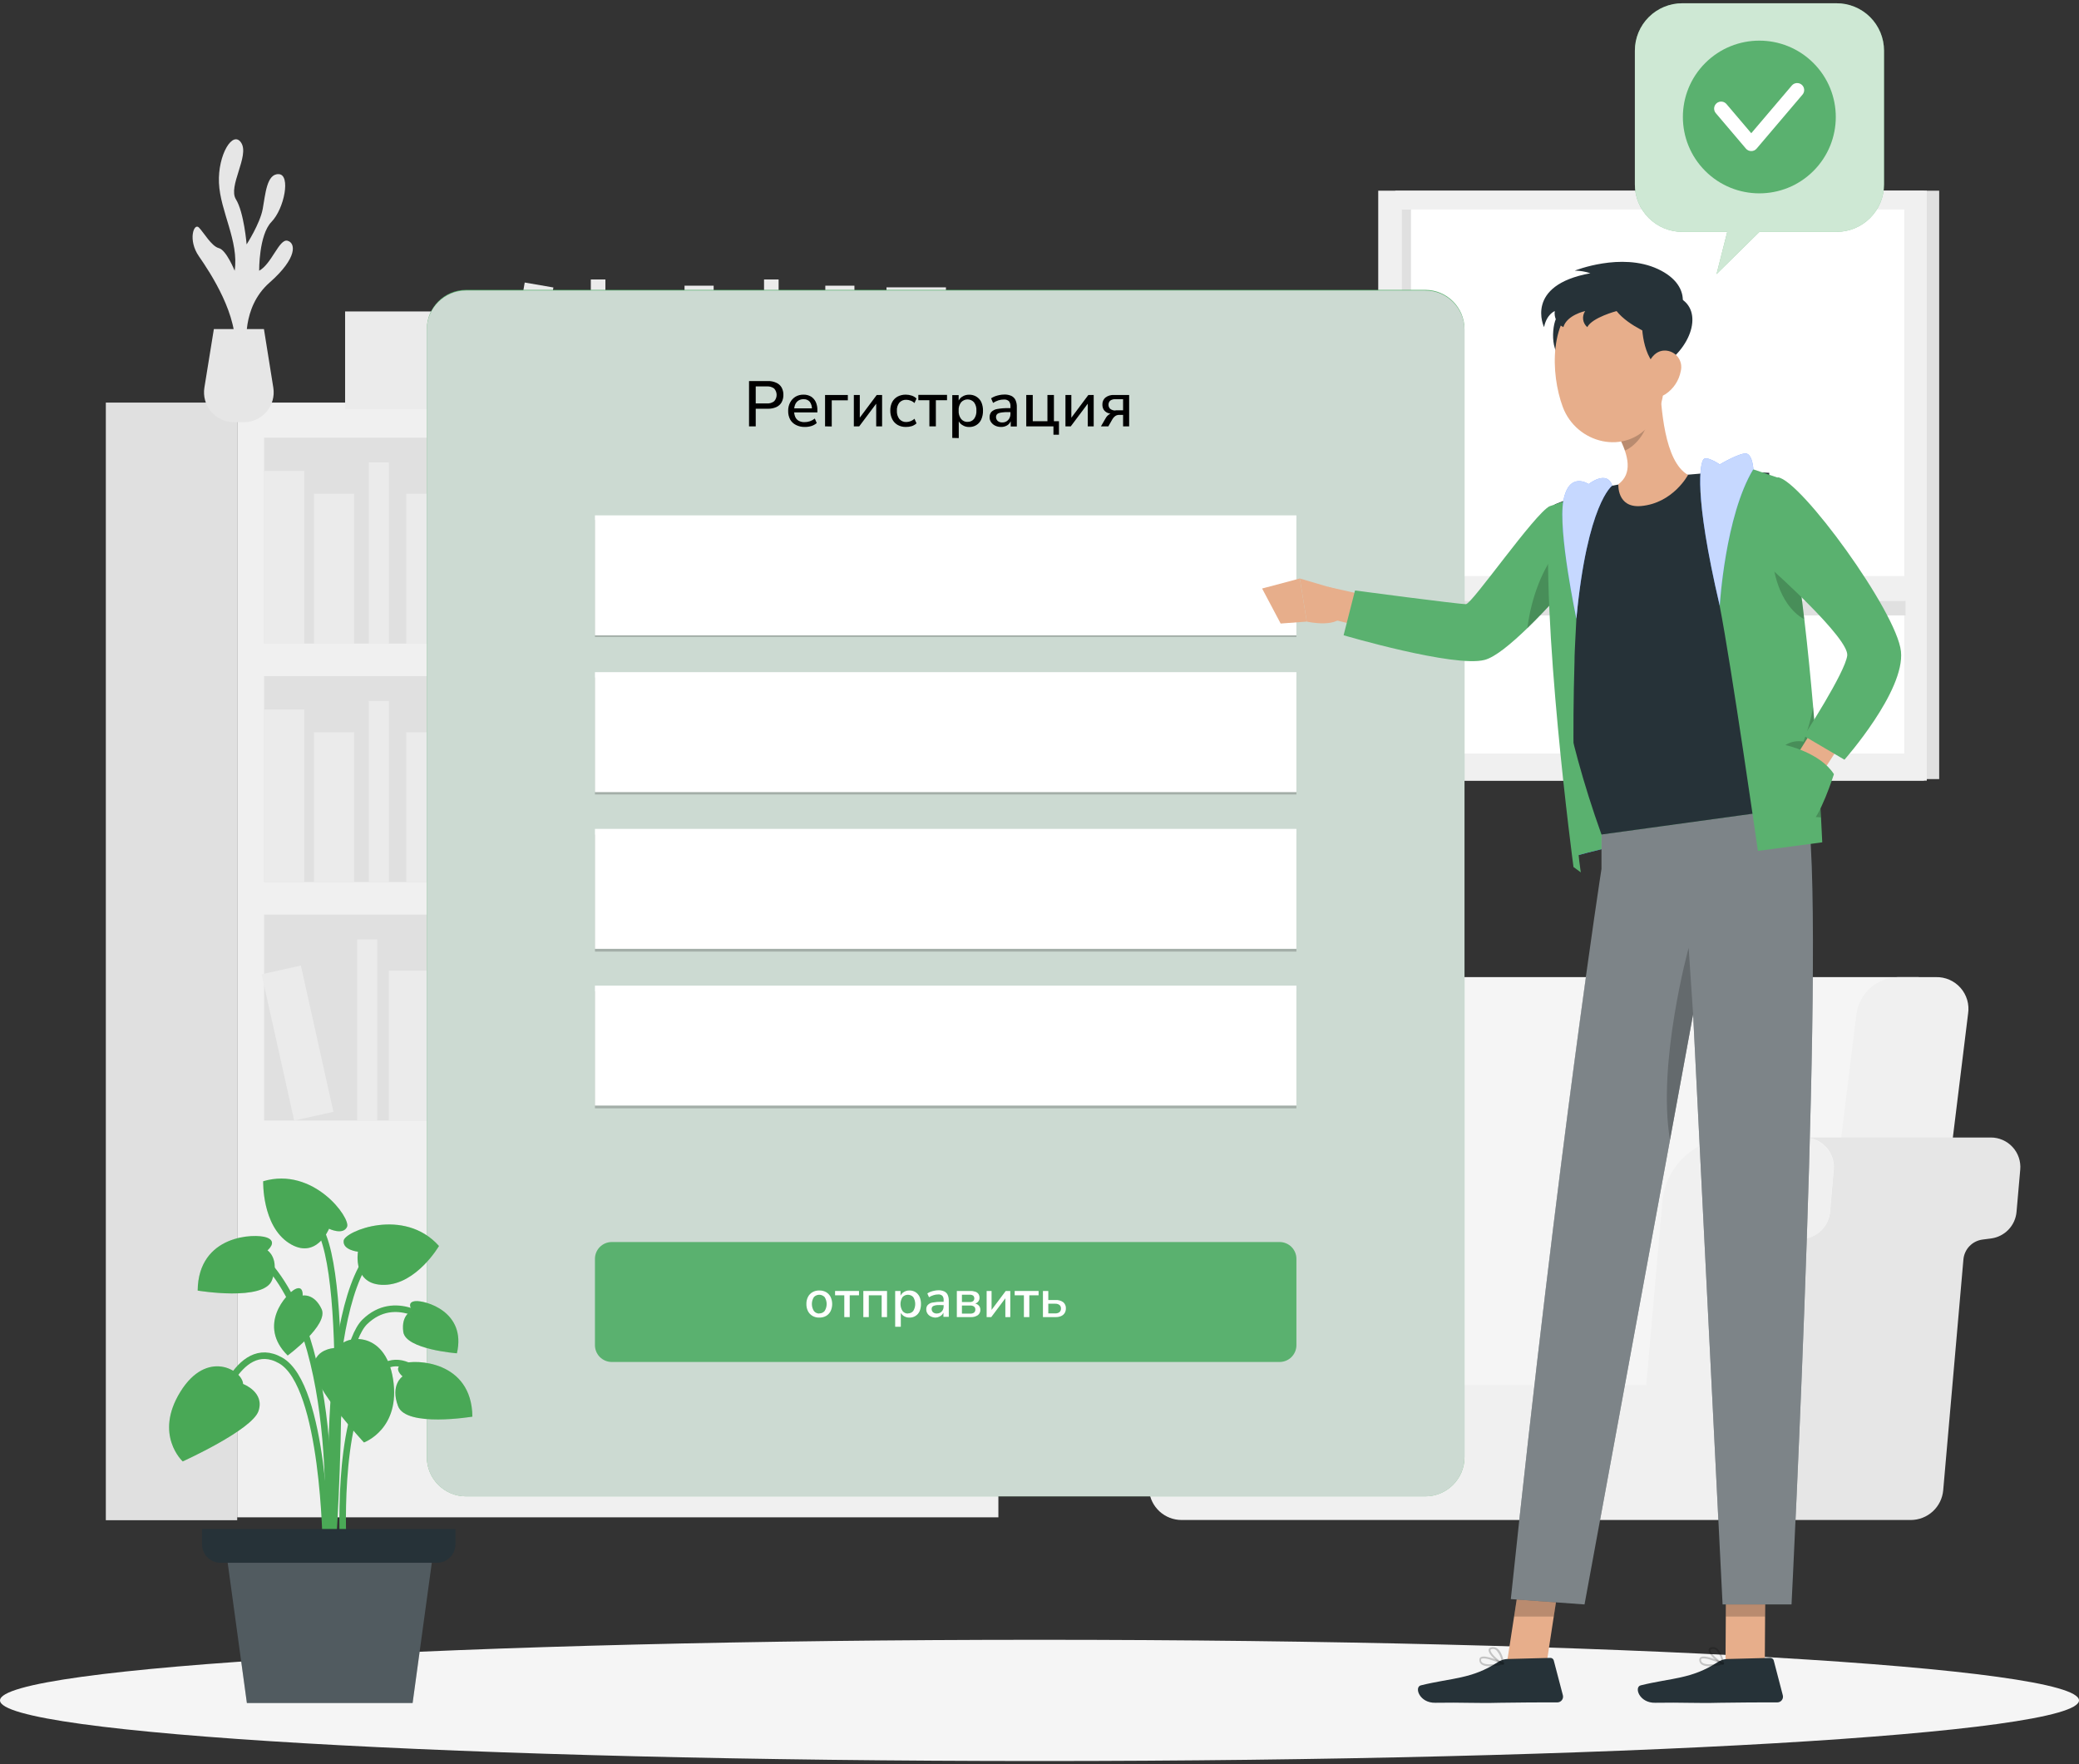 <svg width="317" height="269" viewBox="0 0 317 269" fill="none" xmlns="http://www.w3.org/2000/svg">
<rect x="0" y="0" width="317" height="269" fill="#333333" stroke="none"/>
<g clip-path="url(#clip0_884_19)">
<path d="M152.231 61.379H36.166V231.334H152.231V61.379Z" fill="#F0F0F0"/>
<path d="M148.135 66.726H40.269V98.118H148.135V66.726Z" fill="#E0E0E0"/>
<path d="M46.4 71.812H40.269V98.118H46.4V71.812Z" fill="#EBEBEB"/>
<path d="M76.034 71.812H69.903V98.118H76.034V71.812Z" fill="#EBEBEB"/>
<path d="M109.666 71.152L103.624 72.192L108.098 98.115L114.14 97.075L109.666 71.152Z" fill="#EBEBEB"/>
<path d="M53.995 75.274H47.864V98.118H53.995V75.274Z" fill="#EBEBEB"/>
<path d="M68.08 75.274H61.949V98.118H68.08V75.274Z" fill="#EBEBEB"/>
<path d="M103.624 75.274H97.493V98.118H103.624V75.274Z" fill="#EBEBEB"/>
<path d="M84.087 74.49L78.102 75.818L83.064 98.118L89.049 96.789L84.087 74.49Z" fill="#EBEBEB"/>
<path d="M59.292 70.506H56.226V98.118H59.292V70.506Z" fill="#EBEBEB"/>
<path d="M95.735 70.506H92.669V98.118H95.735V70.506Z" fill="#EBEBEB"/>
<path d="M40.269 134.481H148.135V103.09L40.269 103.09V134.481Z" fill="#E0E0E0"/>
<path d="M142.004 134.473H148.135V108.168H142.004V134.473Z" fill="#EBEBEB"/>
<path d="M112.379 134.473H118.51V108.168H112.379V134.473Z" fill="#EBEBEB"/>
<path d="M74.274 133.428L80.316 134.468L84.79 108.545L78.748 107.505L74.274 133.428Z" fill="#EBEBEB"/>
<path d="M134.41 134.481H140.541V111.638H134.41V134.481Z" fill="#EBEBEB"/>
<path d="M120.325 134.481H126.456V111.638H120.325V134.481Z" fill="#EBEBEB"/>
<path d="M84.781 134.481H90.912V111.638H84.781V134.481Z" fill="#EBEBEB"/>
<path d="M99.383 133.147L105.368 134.475L110.331 112.176L104.346 110.847L99.383 133.147Z" fill="#EBEBEB"/>
<path d="M129.112 134.473H132.178V106.862H129.112V134.473Z" fill="#EBEBEB"/>
<path d="M92.669 134.473H95.735V106.862H92.669V134.473Z" fill="#EBEBEB"/>
<path d="M46.4 108.168H40.269V134.473H46.4V108.168Z" fill="#EBEBEB"/>
<path d="M53.995 111.638H47.864V134.481H53.995V111.638Z" fill="#EBEBEB"/>
<path d="M68.08 111.638H61.949V134.481H68.08V111.638Z" fill="#EBEBEB"/>
<path d="M59.292 106.862H56.226V134.473H59.292V106.862Z" fill="#EBEBEB"/>
<path d="M148.135 139.445H40.269V170.837H148.135V139.445Z" fill="#E0E0E0"/>
<path d="M108.316 144.532H102.185V170.837H108.316V144.532Z" fill="#EBEBEB"/>
<path d="M141.945 143.869L135.903 144.909L140.377 170.832L146.419 169.792L141.945 143.869Z" fill="#EBEBEB"/>
<path d="M86.277 147.993H80.146V170.837H86.277V147.993Z" fill="#EBEBEB"/>
<path d="M100.362 147.993H94.231V170.837H100.362V147.993Z" fill="#EBEBEB"/>
<path d="M135.906 147.993H129.775V170.837H135.906V147.993Z" fill="#EBEBEB"/>
<path d="M116.372 147.202L110.387 148.53L115.349 170.829L121.334 169.501L116.372 147.202Z" fill="#EBEBEB"/>
<path d="M91.574 143.225H88.508V170.837H91.574V143.225Z" fill="#EBEBEB"/>
<path d="M128.017 143.225H124.951V170.837H128.017V143.225Z" fill="#EBEBEB"/>
<path d="M71.457 143.867L65.415 144.907L69.889 170.83L75.931 169.79L71.457 143.867Z" fill="#EBEBEB"/>
<path d="M65.415 147.993H59.284V170.837H65.415V147.993Z" fill="#EBEBEB"/>
<path d="M45.876 147.21L39.891 148.538L44.853 170.838L50.838 169.509L45.876 147.21Z" fill="#EBEBEB"/>
<path d="M57.526 143.225H54.461V170.837H57.526V143.225Z" fill="#EBEBEB"/>
<path d="M16.137 231.775H36.166L36.166 61.379H16.137L16.137 231.775Z" fill="#E0E0E0"/>
<path d="M220.171 227.325H203.159L212.102 154.549C212.317 153.029 213.065 151.633 214.213 150.612C215.361 149.591 216.835 149.01 218.372 148.973H292.566L281.686 227.293L220.171 227.325Z" fill="#F5F5F5"/>
<path d="M274.124 227.325H291.136L300.087 154.549C300.196 153.849 300.15 153.134 299.952 152.455C299.754 151.775 299.409 151.147 298.941 150.615C298.473 150.083 297.894 149.66 297.245 149.376C296.595 149.093 295.891 148.955 295.182 148.973H289.337C287.803 149.02 286.334 149.604 285.188 150.623C284.042 151.643 283.291 153.033 283.067 154.549L274.124 227.325Z" fill="#F0F0F0"/>
<path d="M267.862 227.211L270.944 192.023C271.009 191.26 271.334 190.542 271.865 189.989C272.397 189.436 273.102 189.082 273.863 188.986L275.13 188.823C276.152 188.695 277.1 188.219 277.813 187.476C278.526 186.732 278.961 185.767 279.045 184.741L279.609 178.323C279.665 177.701 279.59 177.074 279.39 176.483C279.19 175.891 278.868 175.347 278.446 174.887C278.024 174.426 277.51 174.058 276.938 173.806C276.365 173.555 275.747 173.425 275.121 173.425H303.553C304.179 173.425 304.797 173.555 305.37 173.806C305.942 174.058 306.456 174.426 306.878 174.887C307.3 175.347 307.621 175.891 307.822 176.483C308.022 177.074 308.097 177.701 308.041 178.323L307.477 184.741C307.393 185.767 306.958 186.732 306.245 187.476C305.532 188.219 304.584 188.695 303.561 188.823L302.294 188.986C301.534 189.084 300.83 189.438 300.299 189.991C299.768 190.543 299.442 191.26 299.376 192.023L296.294 227.211C296.184 228.448 295.614 229.598 294.698 230.437C293.781 231.275 292.583 231.741 291.34 231.742H262.908C264.151 231.741 265.349 231.275 266.266 230.437C267.183 229.598 267.752 228.448 267.862 227.211Z" fill="#E6E6E6"/>
<path d="M189.614 183.246C189.388 180.575 188.167 178.086 186.191 176.272C184.215 174.457 181.63 173.45 178.946 173.449H203.699C206.376 173.46 208.951 174.472 210.918 176.286C212.885 178.099 214.101 180.582 214.326 183.246L216.778 211.136H192.058L189.614 183.246Z" fill="#E6E6E6"/>
<path d="M167.951 173.482H178.937C181.621 173.483 184.207 174.49 186.183 176.304C188.159 178.119 189.38 180.608 189.605 183.279L192.058 211.168H251.014L253.467 183.279C253.689 180.614 254.905 178.13 256.872 176.316C258.839 174.502 261.416 173.491 264.094 173.482H275.089C275.714 173.482 276.333 173.612 276.905 173.863C277.478 174.115 277.991 174.483 278.413 174.944C278.836 175.405 279.157 175.948 279.357 176.54C279.558 177.132 279.632 177.758 279.577 178.381L279.013 184.798C278.929 185.824 278.493 186.79 277.78 187.533C277.067 188.276 276.12 188.752 275.097 188.88L273.83 189.043C273.069 189.139 272.364 189.493 271.833 190.046C271.302 190.599 270.976 191.317 270.911 192.08L267.862 227.211C267.752 228.448 267.183 229.598 266.266 230.437C265.349 231.275 264.151 231.741 262.908 231.742H180.164C178.921 231.741 177.723 231.275 176.806 230.437C175.889 229.598 175.32 228.448 175.21 227.211L172.128 192.023C172.06 191.261 171.734 190.544 171.203 189.992C170.673 189.44 169.969 189.085 169.21 188.986L167.942 188.823C166.919 188.694 165.971 188.218 165.257 187.475C164.543 186.732 164.106 185.767 164.019 184.741L163.463 178.323C163.415 177.706 163.496 177.085 163.7 176.5C163.904 175.915 164.227 175.379 164.649 174.924C165.07 174.47 165.581 174.107 166.149 173.859C166.717 173.611 167.33 173.482 167.951 173.482Z" fill="#F0F0F0"/>
<path d="M37.645 52.888C37.645 52.888 36.738 46.92 41.095 43.091C45.452 39.262 45.068 36.992 43.817 36.698C42.566 36.404 41.43 40.225 39.517 41.278C39.517 41.278 39.452 35.824 41.398 33.824C43.343 31.824 44.365 26.64 42.509 26.55C40.654 26.46 40.474 29.62 40.057 31.865C39.64 34.11 37.604 37.261 37.604 37.261C37.604 37.261 37.204 32.363 35.969 30.379C34.735 28.395 38.062 23.782 36.787 21.782C35.512 19.782 33.198 23.594 33.386 27.897C33.574 32.2 36.452 36.788 35.781 41.278C35.781 41.278 34.514 38.119 33.378 37.833C32.242 37.547 31.089 35.465 30.329 34.69C29.569 33.914 28.604 36.592 30.329 39.074C32.054 41.556 36.452 48.21 35.781 53.582L37.645 52.888Z" fill="#E6E6E6"/>
<path d="M40.245 50.169L41.675 59.109C41.778 59.758 41.739 60.422 41.56 61.054C41.382 61.687 41.068 62.273 40.64 62.773C40.213 63.272 39.682 63.673 39.085 63.949C38.487 64.224 37.837 64.367 37.179 64.367H35.659C35.001 64.367 34.351 64.224 33.753 63.949C33.156 63.673 32.625 63.272 32.198 62.773C31.77 62.273 31.457 61.687 31.278 61.054C31.099 60.422 31.06 59.758 31.163 59.109L32.61 50.169H40.245Z" fill="#E6E6E6"/>
<path d="M125.842 62.62H130.281V43.556H125.842V62.62Z" fill="#EBEBEB"/>
<path d="M104.376 62.62H108.815V43.556H104.376V62.62Z" fill="#EBEBEB"/>
<path d="M76.765 61.862L81.139 62.615L84.382 43.828L80.007 43.075L76.765 61.862Z" fill="#EBEBEB"/>
<path d="M120.341 62.62H124.78V46.071H120.341V62.62Z" fill="#EBEBEB"/>
<path d="M110.139 62.62H114.578V46.071H110.139V62.62Z" fill="#EBEBEB"/>
<path d="M84.372 62.62H88.811V46.071H84.372V62.62Z" fill="#EBEBEB"/>
<path d="M94.959 61.651L99.292 62.613L102.887 46.458L98.553 45.497L94.959 61.651Z" fill="#EBEBEB"/>
<path d="M116.499 62.62H118.722V42.609H116.499V62.62Z" fill="#EBEBEB"/>
<path d="M90.086 62.62H92.31V42.609H90.086V62.62Z" fill="#EBEBEB"/>
<path d="M74.26 47.483H52.621V62.399H74.26V47.483Z" fill="#EBEBEB"/>
<path d="M148.47 53.598H130.347V64.734H148.47V53.598Z" fill="#EBEBEB"/>
<path d="M144.236 43.809H135.17V54.945H144.236V43.809Z" fill="#EBEBEB"/>
<path d="M295.681 29.073H274.124V118.781H295.681V29.073Z" fill="#E0E0E0"/>
<path d="M212.748 119.018L293.367 119.018V29.073L212.748 29.073V119.018Z" fill="#E0E0E0"/>
<path d="M210.149 119.018L293.793 119.018V29.073L210.149 29.073V119.018Z" fill="#F0F0F0"/>
<path d="M213.721 114.887L290.351 114.887V31.938L213.721 31.938V114.887Z" fill="white"/>
<path d="M213.721 114.887H215.143V31.938H213.721V114.887Z" fill="#E0E0E0"/>
<path d="M214.906 91.586V93.823H290.555V91.586H214.906Z" fill="#E0E0E0"/>
<path d="M213.721 91.586L291.553 91.586V87.831L213.721 87.831V91.586Z" fill="#F0F0F0"/>
<path d="M158.501 268.49C246.038 268.49 317.001 264.352 317.001 259.248C317.001 254.143 246.038 250.006 158.501 250.006C70.963 250.006 0.001 254.143 0.001 259.248C0.001 264.352 70.963 268.49 158.501 268.49Z" fill="#F5F5F5"/>
<path d="M217.318 44.193H71.064C67.759 44.193 65.08 46.868 65.08 50.169V222.157C65.08 225.458 67.759 228.134 71.064 228.134H217.318C220.623 228.134 223.302 225.458 223.302 222.157V50.169C223.302 46.868 220.623 44.193 217.318 44.193Z" fill="#5AB16F"/>
<path opacity="0.85" d="M217.318 44.291H71.064C67.759 44.291 65.08 46.966 65.08 50.267V222.166C65.08 225.466 67.759 228.142 71.064 228.142H217.318C220.623 228.142 223.302 225.466 223.302 222.166V50.267C223.302 46.966 220.623 44.291 217.318 44.291Z" fill="#E1E2E3"/>
<path opacity="0.2" d="M197.674 151.145H90.716V168.975H197.674V151.145Z" fill="black"/>
<path opacity="0.2" d="M197.674 127.248H90.716V145.079H197.674V127.248Z" fill="black"/>
<path opacity="0.2" d="M197.674 103.294H90.716V121.125H197.674V103.294Z" fill="black"/>
<path opacity="0.2" d="M197.674 79.283H90.716V97.114H197.674V79.283Z" fill="black"/>
<path d="M195.107 189.362H93.283C91.865 189.362 90.716 190.509 90.716 191.925V205.086C90.716 206.502 91.865 207.649 93.283 207.649H195.107C196.525 207.649 197.674 206.502 197.674 205.086V191.925C197.674 190.509 196.525 189.362 195.107 189.362Z" fill="#5AB16F"/>
<path d="M197.674 78.573H90.716V96.86H197.674V78.573Z" fill="white"/>
<path d="M197.674 102.477H90.716V120.765H197.674V102.477Z" fill="white"/>
<path d="M197.674 126.374H90.716V144.662H197.674V126.374Z" fill="white"/>
<path d="M197.674 150.271H90.716V168.559H197.674V150.271Z" fill="white"/>
<path d="M114.21 65.004V58.096H117.079C117.518 58.083 117.954 58.169 118.354 58.35C118.698 58.495 118.984 58.747 119.172 59.068C119.363 59.415 119.459 59.807 119.45 60.203C119.458 60.602 119.362 60.995 119.172 61.346C118.983 61.668 118.697 61.922 118.354 62.072C117.952 62.246 117.517 62.33 117.079 62.318H115.232V65.004H114.21ZM115.232 61.509H116.932C117.331 61.537 117.727 61.418 118.044 61.175C118.285 60.91 118.419 60.565 118.419 60.207C118.419 59.849 118.285 59.504 118.044 59.239C117.726 58.999 117.33 58.883 116.932 58.913H115.232V61.509Z" fill="black"/>
<path d="M122.712 65.093C122.244 65.107 121.78 65.003 121.363 64.791C120.998 64.61 120.693 64.326 120.488 63.975C120.273 63.568 120.166 63.112 120.177 62.652C120.166 62.201 120.27 61.754 120.48 61.354C120.669 60.995 120.951 60.693 121.297 60.48C121.664 60.267 122.083 60.16 122.507 60.17C122.908 60.157 123.305 60.256 123.652 60.456C123.967 60.654 124.219 60.937 124.379 61.272C124.559 61.669 124.646 62.102 124.633 62.538V62.873H120.946V62.26H123.971L123.799 62.399C123.824 61.996 123.712 61.596 123.48 61.264C123.366 61.13 123.223 61.024 123.061 60.955C122.9 60.885 122.724 60.854 122.548 60.864C122.26 60.85 121.975 60.924 121.731 61.077C121.515 61.224 121.348 61.431 121.248 61.672C121.132 61.957 121.076 62.263 121.085 62.571V62.628C121.074 62.955 121.136 63.282 121.265 63.583C121.373 63.829 121.56 64.033 121.796 64.163C122.066 64.302 122.367 64.369 122.671 64.359C122.949 64.361 123.225 64.317 123.488 64.228C123.761 64.133 124.015 63.992 124.24 63.812L124.535 64.497C124.297 64.705 124.018 64.861 123.717 64.954C123.391 65.053 123.052 65.1 122.712 65.093Z" fill="black"/>
<path d="M125.802 65.004V60.219H129.276V61.036H126.823V65.02L125.802 65.004Z" fill="black"/>
<path d="M130.191 65.004V60.219H131.099V64.024H130.837L133.682 60.219H134.5V65.004H133.6V61.199H133.862L131.009 65.004H130.191Z" fill="black"/>
<path d="M138.129 65.093C137.686 65.106 137.249 64.999 136.862 64.783C136.511 64.577 136.226 64.274 136.045 63.91C135.841 63.499 135.74 63.045 135.75 62.587C135.738 62.134 135.839 61.685 136.045 61.281C136.235 60.937 136.518 60.654 136.862 60.464C137.252 60.259 137.689 60.158 138.129 60.17C138.432 60.17 138.733 60.22 139.02 60.317C139.294 60.406 139.543 60.557 139.748 60.758L139.437 61.452C139.266 61.284 139.059 61.156 138.832 61.077C138.634 60.999 138.424 60.958 138.211 60.954C138.01 60.941 137.809 60.973 137.622 61.047C137.435 61.122 137.268 61.238 137.132 61.387C136.86 61.741 136.726 62.182 136.756 62.628C136.729 63.078 136.862 63.523 137.132 63.885C137.265 64.038 137.431 64.159 137.618 64.239C137.805 64.318 138.008 64.353 138.211 64.342C138.667 64.331 139.103 64.154 139.437 63.844L139.748 64.546C139.538 64.737 139.29 64.882 139.02 64.971C138.731 65.058 138.431 65.099 138.129 65.093Z" fill="black"/>
<path d="M141.71 65.004V61.019H140.026V60.203H144.399V61.019H142.699V65.004H141.71Z" fill="black"/>
<path d="M145.2 66.767V60.236H146.173V61.313H146.067C146.173 60.98 146.389 60.692 146.68 60.497C147.003 60.28 147.386 60.169 147.775 60.178C148.168 60.168 148.554 60.273 148.887 60.48C149.205 60.677 149.46 60.961 149.623 61.297C149.806 61.713 149.895 62.165 149.884 62.62C149.894 63.074 149.804 63.525 149.623 63.942C149.47 64.296 149.214 64.595 148.887 64.799C148.555 65.008 148.168 65.113 147.775 65.102C147.391 65.111 147.014 65 146.696 64.783C146.398 64.594 146.178 64.304 146.075 63.967H146.189V66.791L145.2 66.767ZM147.53 64.318C147.717 64.325 147.902 64.289 148.072 64.212C148.243 64.136 148.393 64.021 148.511 63.877C148.779 63.508 148.91 63.058 148.879 62.603C148.912 62.148 148.782 61.697 148.511 61.33C148.387 61.193 148.236 61.084 148.067 61.009C147.898 60.934 147.715 60.895 147.53 60.895C147.345 60.895 147.163 60.934 146.994 61.009C146.825 61.084 146.673 61.193 146.549 61.33C146.272 61.694 146.138 62.147 146.173 62.603C146.14 63.059 146.274 63.511 146.549 63.877C146.667 64.022 146.817 64.139 146.987 64.217C147.157 64.294 147.343 64.332 147.53 64.326V64.318Z" fill="black"/>
<path d="M152.639 65.093C152.328 65.099 152.02 65.032 151.74 64.897C151.49 64.778 151.276 64.595 151.119 64.367C150.965 64.147 150.885 63.884 150.89 63.616C150.878 63.32 150.974 63.03 151.16 62.799C151.404 62.563 151.715 62.409 152.051 62.358C152.606 62.258 153.17 62.215 153.735 62.228H154.201V62.832H153.743C153.391 62.832 153.097 62.832 152.852 62.873C152.654 62.888 152.459 62.929 152.271 62.995C152.148 63.036 152.042 63.117 151.969 63.224C151.902 63.328 151.868 63.451 151.871 63.575C151.869 63.688 151.891 63.799 151.934 63.903C151.978 64.007 152.043 64.101 152.124 64.179C152.324 64.342 152.578 64.424 152.836 64.407C153.06 64.411 153.281 64.352 153.473 64.236C153.655 64.121 153.805 63.961 153.906 63.771C154.017 63.565 154.073 63.335 154.07 63.101V61.975C154.098 61.682 154.013 61.39 153.833 61.158C153.727 61.067 153.603 60.998 153.47 60.956C153.336 60.914 153.196 60.9 153.056 60.913C152.779 60.914 152.504 60.955 152.239 61.036C151.951 61.131 151.676 61.263 151.421 61.428L151.119 60.725C151.304 60.605 151.502 60.504 151.707 60.423C151.936 60.34 152.171 60.274 152.41 60.227C152.645 60.179 152.883 60.155 153.122 60.154C153.495 60.138 153.867 60.208 154.209 60.358C154.484 60.49 154.706 60.712 154.838 60.987C154.988 61.328 155.058 61.7 155.043 62.072V65.02H154.111V63.926H154.201C154.158 64.153 154.06 64.366 153.915 64.546C153.774 64.722 153.591 64.859 153.383 64.946C153.149 65.049 152.895 65.099 152.639 65.093Z" fill="black"/>
<path d="M160.626 66.277V65.004H156.481V60.219H157.471V64.22H159.71V60.219H160.7V64.22H161.468V66.277H160.626Z" fill="black"/>
<path d="M162.457 65.004V60.219H163.356V64.024H163.103L165.948 60.219H166.765V65.004H165.858V61.199H166.119L163.266 65.004H162.457Z" fill="black"/>
<path d="M167.869 65.004L168.596 63.746C168.712 63.535 168.874 63.354 169.071 63.215C169.238 63.09 169.441 63.018 169.651 63.011H169.806V63.109C169.488 63.12 169.17 63.064 168.874 62.946C168.635 62.843 168.43 62.673 168.286 62.456C168.149 62.221 168.081 61.952 168.09 61.681C168.081 61.481 168.116 61.283 168.194 61.099C168.272 60.916 168.39 60.752 168.539 60.619C168.923 60.329 169.399 60.187 169.88 60.219H172.169V65.004H171.245V63.256H170.632C170.422 63.253 170.216 63.316 170.043 63.436C169.877 63.555 169.737 63.708 169.635 63.885L168.997 65.004H167.869ZM170.092 62.554H171.245V60.864H170.092C169.802 60.838 169.512 60.916 169.275 61.085C169.192 61.163 169.127 61.258 169.083 61.364C169.04 61.469 169.019 61.583 169.022 61.697C169.016 61.814 169.036 61.93 169.08 62.039C169.124 62.147 169.19 62.245 169.275 62.326C169.507 62.509 169.797 62.602 170.092 62.587V62.554Z" fill="black"/>
<path d="M124.919 200.881C124.559 200.893 124.202 200.805 123.889 200.628C123.596 200.459 123.357 200.21 123.202 199.91C123.031 199.568 122.947 199.189 122.957 198.808C122.947 198.431 123.031 198.058 123.202 197.722C123.357 197.421 123.596 197.172 123.889 197.003C124.202 196.826 124.559 196.738 124.919 196.75C125.284 196.74 125.645 196.827 125.965 197.003C126.254 197.175 126.489 197.424 126.644 197.722C126.805 198.064 126.889 198.437 126.889 198.816C126.889 199.194 126.805 199.568 126.644 199.91C126.489 200.208 126.254 200.457 125.965 200.628C125.645 200.804 125.284 200.892 124.919 200.881ZM124.919 200.244C125.074 200.249 125.228 200.219 125.37 200.155C125.512 200.091 125.637 199.996 125.736 199.877C125.939 199.56 126.047 199.192 126.047 198.816C126.047 198.439 125.939 198.071 125.736 197.754C125.632 197.643 125.505 197.554 125.364 197.493C125.224 197.432 125.072 197.4 124.919 197.4C124.766 197.4 124.614 197.432 124.473 197.493C124.333 197.554 124.206 197.643 124.101 197.754C123.898 198.071 123.79 198.439 123.79 198.816C123.79 199.192 123.898 199.56 124.101 199.877C124.198 200.001 124.322 200.101 124.464 200.169C124.606 200.237 124.761 200.271 124.919 200.269V200.244Z" fill="white"/>
<path d="M128.736 200.808V197.485H127.33V196.824H130.976V197.485H129.562V200.808H128.736Z" fill="white"/>
<path d="M131.638 200.808V196.824H135.252V200.808H134.434V197.485H132.472V200.808H131.638Z" fill="white"/>
<path d="M136.494 202.277V196.824H137.312V197.722H137.246C137.33 197.435 137.512 197.186 137.761 197.02C138.028 196.836 138.345 196.742 138.669 196.75C138.997 196.742 139.321 196.83 139.601 197.003C139.866 197.179 140.078 197.425 140.214 197.714C140.362 198.062 140.435 198.437 140.426 198.816C140.432 199.194 140.36 199.569 140.214 199.918C140.081 200.213 139.863 200.463 139.588 200.634C139.313 200.806 138.993 200.892 138.669 200.881C138.349 200.888 138.036 200.796 137.769 200.62C137.523 200.455 137.341 200.21 137.254 199.926H137.353V202.277H136.494ZM138.432 200.244C138.587 200.249 138.741 200.219 138.883 200.155C139.024 200.091 139.15 199.996 139.249 199.877C139.447 199.558 139.551 199.191 139.551 198.816C139.551 198.441 139.447 198.073 139.249 197.754C139.144 197.643 139.018 197.554 138.877 197.493C138.737 197.432 138.585 197.4 138.432 197.4C138.278 197.4 138.127 197.432 137.986 197.493C137.846 197.554 137.719 197.643 137.614 197.754C137.411 198.071 137.303 198.439 137.303 198.816C137.303 199.192 137.411 199.56 137.614 199.877C137.711 200.001 137.835 200.101 137.977 200.169C138.118 200.237 138.274 200.271 138.432 200.269V200.244Z" fill="white"/>
<path d="M142.691 200.881C142.433 200.884 142.179 200.828 141.947 200.718C141.735 200.622 141.554 200.469 141.424 200.277C141.298 200.092 141.232 199.872 141.236 199.648C141.22 199.396 141.302 199.148 141.464 198.955C141.666 198.754 141.927 198.625 142.208 198.587C142.669 198.502 143.138 198.464 143.606 198.473H143.99V198.979H143.614C143.367 198.965 143.118 198.965 142.871 198.979C142.706 198.994 142.544 199.029 142.388 199.085C142.283 199.114 142.193 199.181 142.135 199.273C142.077 199.36 142.049 199.463 142.053 199.567C142.051 199.661 142.068 199.755 142.105 199.843C142.142 199.93 142.196 200.008 142.266 200.073C142.432 200.206 142.641 200.273 142.854 200.261C143.041 200.263 143.224 200.215 143.386 200.122C143.54 200.025 143.666 199.89 143.753 199.73C143.844 199.557 143.889 199.363 143.884 199.167V198.228C143.906 197.988 143.836 197.749 143.688 197.558C143.601 197.48 143.499 197.422 143.387 197.386C143.276 197.351 143.158 197.34 143.042 197.354C142.809 197.354 142.577 197.389 142.356 197.46C142.108 197.534 141.871 197.641 141.652 197.779L141.399 197.199C141.552 197.095 141.716 197.01 141.89 196.946C142.081 196.875 142.278 196.82 142.478 196.783C142.672 196.742 142.869 196.72 143.067 196.718C143.378 196.706 143.688 196.765 143.974 196.889C144.204 196.997 144.389 197.182 144.497 197.411C144.621 197.697 144.68 198.007 144.669 198.318V200.767H143.851V199.877H143.925C143.889 200.068 143.807 200.247 143.688 200.4C143.567 200.54 143.416 200.652 143.247 200.726C143.074 200.816 142.885 200.869 142.691 200.881Z" fill="white"/>
<path d="M145.895 200.808V196.824H147.931C148.208 196.814 148.485 196.856 148.748 196.946C148.935 197.014 149.096 197.14 149.206 197.305C149.308 197.475 149.359 197.671 149.353 197.869C149.356 197.988 149.334 198.107 149.289 198.218C149.244 198.329 149.177 198.43 149.091 198.514C148.905 198.691 148.662 198.798 148.405 198.816V198.71C148.609 198.713 148.809 198.761 148.993 198.848C149.144 198.932 149.271 199.053 149.361 199.199C149.446 199.352 149.488 199.523 149.484 199.697C149.489 199.854 149.456 200.01 149.39 200.152C149.323 200.293 149.224 200.418 149.1 200.514C148.777 200.729 148.392 200.833 148.004 200.808H145.895ZM146.672 198.514H147.873C148.06 198.523 148.245 198.469 148.397 198.359C148.503 198.249 148.562 198.103 148.562 197.95C148.562 197.798 148.503 197.652 148.397 197.542C148.244 197.435 148.06 197.383 147.873 197.395H146.672V198.514ZM146.672 200.277H147.947C148.15 200.29 148.351 200.236 148.519 200.122C148.586 200.065 148.638 199.993 148.672 199.912C148.707 199.832 148.721 199.744 148.715 199.657C148.721 199.57 148.707 199.484 148.672 199.404C148.638 199.325 148.586 199.255 148.519 199.199C148.351 199.086 148.15 199.031 147.947 199.044H146.672V200.277Z" fill="white"/>
<path d="M150.44 200.808V196.824H151.192V199.991H150.98L153.351 196.824H154.045V200.808H153.293V197.64H153.514L151.143 200.808H150.44Z" fill="white"/>
<path d="M156.122 200.808V197.485H154.716V196.824H158.362V197.485H156.947V200.808H156.122Z" fill="white"/>
<path d="M159.024 200.808V196.824H159.841V198.203H160.953C161.37 198.176 161.783 198.294 162.122 198.538C162.258 198.655 162.366 198.803 162.435 198.969C162.505 199.134 162.535 199.314 162.523 199.493C162.527 199.74 162.462 199.984 162.335 200.195C162.205 200.399 162.017 200.558 161.795 200.653C161.536 200.76 161.258 200.813 160.978 200.808H159.024ZM159.841 200.244H160.871C161.106 200.261 161.339 200.197 161.533 200.065C161.615 199.995 161.679 199.907 161.72 199.807C161.761 199.708 161.779 199.6 161.771 199.493C161.778 199.39 161.76 199.286 161.719 199.191C161.678 199.096 161.614 199.012 161.533 198.946C161.339 198.814 161.106 198.751 160.871 198.767H159.841V200.244Z" fill="white"/>
<path d="M65.668 201.534C65.668 201.534 60.257 197.028 55.622 201.534C50.986 206.041 50.079 233.955 50.079 233.955" stroke="#4AA956" stroke-miterlimit="10"/>
<path d="M49.695 239.343C49.695 239.343 52.891 206.588 40.874 192.807" stroke="#4AA956" stroke-miterlimit="10"/>
<path d="M50.839 235.89C50.839 235.89 48.387 198.595 57.379 190.325" stroke="#4AA956" stroke-miterlimit="10"/>
<path d="M49.695 235.89C49.695 235.89 49.49 211.25 42.795 207.421C36.1 203.592 32.691 216.083 32.691 216.083" stroke="#4AA956" stroke-miterlimit="10"/>
<path d="M52.343 235.89C52.343 235.89 51.248 216.973 56.431 210.213C61.614 203.453 67.058 213.111 67.058 213.111" stroke="#4AA956" stroke-miterlimit="10"/>
<path d="M50.537 238.429C50.537 238.429 53.889 194.178 48.338 186.684" stroke="#4AA956" stroke-miterlimit="10"/>
<path d="M37.065 211.005C37.065 211.005 40.4 212.238 39.411 215.136C38.422 218.034 27.86 222.81 27.86 222.81C27.86 222.81 23.438 218.769 27.5 212.197C31.563 205.625 36.975 208.931 37.065 211.005Z" fill="#4AA956"/>
<path opacity="0.2" d="M37.065 211.005C37.065 211.005 40.4 212.238 39.411 215.136C38.422 218.034 27.86 222.81 27.86 222.81C27.86 222.81 23.438 218.769 27.5 212.197C31.563 205.625 36.975 208.931 37.065 211.005Z" fill="#4AA956"/>
<path d="M51.575 205.486C51.575 205.486 48.019 205.339 47.815 208.392C47.61 211.446 55.499 219.92 55.499 219.92C55.499 219.92 61.139 217.879 59.93 210.246C58.72 202.612 52.458 203.6 51.575 205.486Z" fill="#4AA956"/>
<path opacity="0.2" d="M51.575 205.486C51.575 205.486 48.019 205.339 47.815 208.392C47.61 211.446 55.499 219.92 55.499 219.92C55.499 219.92 61.139 217.879 59.93 210.246C58.72 202.612 52.458 203.6 51.575 205.486Z" fill="#4AA956"/>
<path d="M54.583 190.839C54.583 190.839 52.213 190.586 52.401 189.149C52.589 187.712 61.614 183.998 66.935 189.966C66.935 189.966 63.526 195.811 58.605 195.893C53.684 195.975 54.583 190.839 54.583 190.839Z" fill="#4AA956"/>
<path opacity="0.2" d="M54.583 190.839C54.583 190.839 52.213 190.586 52.401 189.149C52.589 187.712 61.614 183.998 66.935 189.966C66.935 189.966 63.526 195.811 58.605 195.893C53.684 195.975 54.583 190.839 54.583 190.839Z" fill="#4AA956"/>
<path d="M50.169 187.337C50.169 187.337 52.311 188.374 52.916 187.051C53.521 185.728 47.823 177.817 40.13 180.095C40.13 180.095 39.926 186.855 44.062 189.525C48.199 192.194 50.169 187.337 50.169 187.337Z" fill="#4AA956"/>
<path opacity="0.2" d="M50.169 187.337C50.169 187.337 52.311 188.374 52.916 187.051C53.521 185.728 47.823 177.817 40.13 180.095C40.13 180.095 39.926 186.855 44.062 189.525C48.199 192.194 50.169 187.337 50.169 187.337Z" fill="#4AA956"/>
<path d="M61.385 209.846C61.385 209.846 59.75 208.523 61.516 207.878C63.281 207.233 71.938 207.421 72.028 215.985C72.028 215.985 61.941 217.659 60.698 214.393C59.456 211.127 61.385 209.846 61.385 209.846Z" fill="#4AA956"/>
<path opacity="0.2" d="M61.385 209.846C61.385 209.846 59.75 208.523 61.516 207.878C63.281 207.233 71.938 207.421 72.028 215.985C72.028 215.985 61.941 217.659 60.698 214.393C59.456 211.127 61.385 209.846 61.385 209.846Z" fill="#4AA956"/>
<path d="M40.784 190.627C40.784 190.627 42.419 189.304 40.654 188.668C38.888 188.031 30.231 188.202 30.141 196.766C30.141 196.766 40.229 198.448 41.471 195.183C42.714 191.917 40.784 190.627 40.784 190.627Z" fill="#4AA956"/>
<path opacity="0.2" d="M40.784 190.627C40.784 190.627 42.419 189.304 40.654 188.668C38.888 188.031 30.231 188.202 30.141 196.766C30.141 196.766 40.229 198.448 41.471 195.183C42.714 191.917 40.784 190.627 40.784 190.627Z" fill="#4AA956"/>
<path d="M46.147 197.526C46.147 197.526 46.294 195.893 44.994 196.554C43.695 197.216 39.19 202.049 43.866 206.662C43.866 206.662 50.169 202 49.033 199.575C47.896 197.15 46.147 197.526 46.147 197.526Z" fill="#4AA956"/>
<path opacity="0.2" d="M46.147 197.526C46.147 197.526 46.294 195.893 44.994 196.554C43.695 197.216 39.19 202.049 43.866 206.662C43.866 206.662 50.169 202 49.033 199.575C47.896 197.15 46.147 197.526 46.147 197.526Z" fill="#4AA956"/>
<path d="M62.856 199.812C62.856 199.812 61.875 198.53 63.314 198.375C64.753 198.22 71.162 199.926 69.666 206.327C69.666 206.327 61.851 205.739 61.491 203.061C61.131 200.383 62.856 199.812 62.856 199.812Z" fill="#4AA956"/>
<path opacity="0.2" d="M62.856 199.812C62.856 199.812 61.875 198.53 63.314 198.375C64.753 198.22 71.162 199.926 69.666 206.327C69.666 206.327 61.851 205.739 61.491 203.061C61.131 200.383 62.856 199.812 62.856 199.812Z" fill="#4AA956"/>
<path d="M37.645 259.648H62.913L66.273 235.106H34.285L37.645 259.648Z" fill="#263238"/>
<path opacity="0.2" d="M37.645 259.648H62.913L66.273 235.106H34.285L37.645 259.648Z" fill="white"/>
<path d="M69.445 233.106V235.441C69.445 236.19 69.147 236.908 68.617 237.438C68.086 237.968 67.367 238.265 66.617 238.265H33.632C32.881 238.265 32.162 237.968 31.631 237.438C31.101 236.908 30.803 236.19 30.803 235.441V233.106H69.445Z" fill="#263238"/>
<path d="M279.994 0.498H256.508C254.591 0.498 252.753 1.258 251.398 2.612C250.042 3.965 249.281 5.801 249.281 7.715V28.125C249.28 29.074 249.466 30.013 249.829 30.89C250.192 31.767 250.724 32.563 251.395 33.234C252.066 33.905 252.863 34.438 253.74 34.801C254.618 35.164 255.558 35.351 256.508 35.351H263.366L261.731 41.792L268.271 35.351H280.034C281.953 35.351 283.793 34.59 285.15 33.235C286.507 31.88 287.269 30.042 287.269 28.125V7.715C287.269 6.763 287.081 5.82 286.714 4.942C286.348 4.063 285.811 3.265 285.135 2.594C284.459 1.923 283.657 1.393 282.774 1.033C281.892 0.673 280.947 0.491 279.994 0.498Z" fill="#5AB16F"/>
<path opacity="0.7" d="M279.994 0.498H256.508C254.591 0.498 252.753 1.258 251.398 2.612C250.042 3.965 249.281 5.801 249.281 7.715V28.125C249.28 29.074 249.466 30.013 249.829 30.89C250.192 31.767 250.724 32.563 251.395 33.234C252.066 33.905 252.863 34.438 253.74 34.801C254.618 35.164 255.558 35.351 256.508 35.351H263.366L261.731 41.792L268.271 35.351H280.034C281.953 35.351 283.793 34.59 285.15 33.235C286.507 31.88 287.269 30.042 287.269 28.125V7.715C287.269 6.763 287.081 5.82 286.714 4.942C286.348 4.063 285.811 3.265 285.135 2.594C284.459 1.923 283.657 1.393 282.774 1.033C281.892 0.673 280.947 0.491 279.994 0.498Z" fill="white"/>
<path d="M276.501 26.07C281.054 21.523 281.054 14.152 276.501 9.605C271.949 5.059 264.568 5.059 260.016 9.605C255.463 14.152 255.463 21.523 260.016 26.07C264.568 30.616 271.949 30.616 276.501 26.07Z" fill="#5AB16F"/>
<path d="M267.028 23.031C266.873 23.032 266.719 22.999 266.578 22.934C266.437 22.869 266.311 22.774 266.211 22.655L261.641 17.275C261.545 17.169 261.471 17.044 261.423 16.909C261.376 16.773 261.357 16.629 261.366 16.486C261.376 16.343 261.414 16.203 261.479 16.075C261.544 15.947 261.634 15.833 261.744 15.74C261.853 15.647 261.981 15.578 262.118 15.535C262.255 15.493 262.4 15.478 262.543 15.493C262.686 15.507 262.825 15.55 262.951 15.62C263.077 15.689 263.187 15.783 263.276 15.896L267.028 20.312L273.233 13.014C273.419 12.808 273.678 12.683 273.955 12.665C274.232 12.646 274.506 12.736 274.718 12.915C274.93 13.094 275.064 13.348 275.092 13.624C275.12 13.899 275.04 14.175 274.868 14.393L267.846 22.655C267.746 22.775 267.621 22.87 267.48 22.936C267.338 23 267.184 23.033 267.028 23.031Z" fill="white"/>
<path d="M275.923 126.431C275.923 126.431 261.69 124.635 240.125 130.514C240.125 130.514 236.659 92.027 237.068 86.737C237.477 81.446 270.364 82.998 270.364 82.998C270.364 82.998 271.181 98.403 273.323 107.694C275.465 116.985 277.034 124.643 275.923 126.431Z" fill="#407BFF"/>
<path d="M275.923 126.431C275.923 126.431 261.69 124.635 240.125 130.514C240.125 130.514 236.659 92.027 237.068 86.737C237.477 81.446 270.364 82.998 270.364 82.998C270.364 82.998 271.181 98.403 273.323 107.694C275.465 116.985 277.034 124.643 275.923 126.431Z" fill="#5AB16F"/>
<path d="M229.727 253.843L235.531 255.484L236.913 246.462L237.657 241.645L231.853 240.004L230.863 246.462L229.727 253.843Z" fill="#E7AE8B"/>
<path d="M263.096 254.316L269.08 255.116L269.138 246.462L269.178 241.09L263.186 240.315L263.145 246.462L263.096 254.316Z" fill="#E7AE8B"/>
<path opacity="0.2" d="M263.186 240.315L263.145 246.462H269.138L269.178 241.09L263.186 240.315Z" fill="black"/>
<path opacity="0.2" d="M230.863 246.462H236.913L237.657 241.645L231.853 240.004L230.863 246.462Z" fill="black"/>
<path d="M203.96 89.896L198.197 88.198L199.252 94.77C199.252 94.77 204.484 95.971 204.974 93.252L203.96 89.896Z" fill="#E7AE8B"/>
<path d="M192.442 89.725L195.271 95.064L199.252 94.77L198.197 88.198L192.442 89.725Z" fill="#E7AE8B"/>
<path d="M211.914 91.578L202.448 89.464L201.59 94.052L210.181 96.15L211.914 91.578Z" fill="#E7AE8B"/>
<path d="M240.55 87.431L239.995 88.092C238.801 89.488 235.907 92.86 232.891 95.766C230.438 98.134 227.986 100.2 226.351 100.616C221.716 101.808 204.868 96.852 204.868 96.852L206.609 90.027C206.609 90.027 222.304 92.109 223.522 92.109C224.446 92.109 233.994 78.295 236.308 77.16L240.55 87.431Z" fill="#5AB16F"/>
<path opacity="0.2" d="M239.995 88.092C238.801 89.488 235.907 92.86 232.891 95.766C233.496 90.982 235.253 86.59 237.567 83.814C237.782 83.546 238.029 83.305 238.302 83.096L239.995 88.092Z" fill="black"/>
<path d="M229.801 252.937L236.39 252.765C236.508 252.761 236.625 252.798 236.72 252.869C236.815 252.941 236.883 253.042 236.913 253.157L238.302 258.456C238.336 258.582 238.34 258.715 238.315 258.844C238.29 258.973 238.236 259.094 238.157 259.199C238.079 259.304 237.977 259.39 237.861 259.451C237.745 259.512 237.616 259.545 237.485 259.55C235.106 259.55 231.665 259.55 228.681 259.607C225.182 259.705 222.958 259.533 218.871 259.607C216.419 259.672 215.601 257.207 216.648 256.953C221.332 255.794 224.397 256.023 228.386 253.41C228.807 253.13 229.296 252.966 229.801 252.937Z" fill="#263238"/>
<path opacity="0.2" d="M229.228 253.786C228.264 253.998 226.547 254.284 225.861 253.72C225.76 253.638 225.682 253.532 225.63 253.413C225.579 253.294 225.557 253.164 225.566 253.035C225.566 252.957 225.586 252.88 225.625 252.813C225.664 252.746 225.72 252.69 225.787 252.651C226.514 252.218 228.975 253.386 229.261 253.516C229.286 253.53 229.307 253.55 229.322 253.574C229.336 253.599 229.343 253.627 229.343 253.655C229.342 253.687 229.329 253.717 229.309 253.74C229.288 253.764 229.26 253.78 229.228 253.786ZM225.959 252.879H225.91C225.882 252.895 225.86 252.918 225.844 252.945C225.828 252.972 225.82 253.003 225.82 253.035C225.813 253.119 225.826 253.204 225.859 253.282C225.892 253.36 225.943 253.429 226.008 253.484C226.392 253.802 227.389 253.835 228.714 253.573C227.757 253.173 226.425 252.708 225.975 252.879H225.959Z" fill="black"/>
<path opacity="0.2" d="M229.228 253.786H229.13C228.386 253.475 226.899 252.218 226.98 251.541C226.98 251.377 227.111 251.173 227.504 251.124C227.648 251.105 227.794 251.115 227.934 251.153C228.075 251.191 228.206 251.256 228.321 251.345C229.139 251.957 229.327 253.565 229.343 253.631C229.345 253.655 229.341 253.68 229.331 253.703C229.321 253.726 229.306 253.746 229.286 253.761L229.228 253.786ZM227.397 251.443C227.275 251.483 227.267 251.549 227.267 251.573C227.217 251.981 228.231 252.977 228.991 253.402C228.904 252.716 228.6 252.076 228.125 251.573C228.044 251.505 227.95 251.456 227.848 251.428C227.747 251.399 227.64 251.393 227.536 251.41C227.489 251.414 227.442 251.425 227.397 251.443Z" fill="black"/>
<path d="M263.333 252.937L269.922 252.765C270.042 252.761 270.16 252.797 270.256 252.869C270.353 252.94 270.422 253.041 270.454 253.157L271.835 258.456C271.87 258.583 271.875 258.716 271.851 258.845C271.826 258.974 271.773 259.097 271.694 259.202C271.615 259.307 271.513 259.394 271.396 259.454C271.279 259.514 271.15 259.547 271.018 259.55C268.639 259.55 265.197 259.55 262.205 259.607C258.715 259.705 256.483 259.533 252.396 259.607C249.943 259.672 249.126 257.206 250.172 256.953C254.856 255.794 257.914 256.023 261.903 253.41C262.329 253.127 262.823 252.964 263.333 252.937Z" fill="#263238"/>
<path opacity="0.2" d="M262.769 253.786C261.805 253.998 260.08 254.284 259.401 253.72C259.301 253.638 259.222 253.532 259.171 253.413C259.12 253.294 259.098 253.164 259.107 253.035C259.107 252.957 259.127 252.88 259.166 252.813C259.205 252.746 259.26 252.69 259.328 252.651C260.047 252.218 262.516 253.386 262.794 253.516C262.821 253.527 262.844 253.546 262.859 253.572C262.874 253.597 262.88 253.626 262.876 253.655C262.874 253.685 262.862 253.714 262.843 253.737C262.824 253.76 262.798 253.777 262.769 253.786ZM259.5 252.879H259.45C259.423 252.895 259.401 252.918 259.387 252.945C259.373 252.973 259.366 253.004 259.369 253.035C259.361 253.119 259.373 253.204 259.406 253.283C259.439 253.361 259.491 253.43 259.557 253.484C259.941 253.802 260.93 253.835 262.263 253.573C261.29 253.173 259.957 252.708 259.508 252.879H259.5Z" fill="black"/>
<path opacity="0.2" d="M262.769 253.786H262.663C261.927 253.475 260.431 252.218 260.521 251.541C260.521 251.377 260.644 251.173 261.036 251.124C261.18 251.104 261.327 251.114 261.467 251.152C261.608 251.189 261.739 251.255 261.854 251.345C262.426 251.981 262.783 252.78 262.876 253.631C262.88 253.656 262.877 253.681 262.867 253.704C262.856 253.728 262.84 253.747 262.818 253.761L262.769 253.786ZM260.93 251.443C260.816 251.483 260.807 251.549 260.807 251.573C260.75 251.981 261.772 252.977 262.532 253.402C262.439 252.718 262.136 252.079 261.666 251.573C261.585 251.506 261.491 251.457 261.389 251.428C261.288 251.4 261.181 251.394 261.077 251.41L260.93 251.443Z" fill="black"/>
<path d="M275.44 122.921C278.612 136.645 273.168 244.617 273.168 244.617H262.655L258.159 154.639L241.605 244.617L230.365 243.801C237.722 174.094 244.205 132.481 244.205 132.481V127.223L275.44 122.921Z" fill="#263238"/>
<path opacity="0.4" d="M230.365 243.801L241.605 244.617L254.636 173.784L258.159 154.639L262.655 244.617H273.168C273.168 244.617 278.612 136.645 275.44 122.921L244.188 127.223V132.481C244.188 132.481 237.714 174.094 230.365 243.801Z" fill="white"/>
<path d="M269.775 72.09C269.453 78.652 269.62 85.229 270.274 91.766C270.715 96.338 271.32 100.657 271.966 104.551C273.478 113.687 275.195 120.537 275.44 122.929L244.188 127.231C232.793 95.391 237.084 76.891 237.084 76.891C239.421 75.927 241.815 75.109 244.254 74.441C244.769 74.303 245.292 74.172 245.831 74.049C250.221 73.187 254.656 72.576 259.115 72.221C259.933 72.147 260.824 72.09 261.658 72.049C265.925 71.837 269.775 72.09 269.775 72.09Z" fill="#263238"/>
<path d="M253.05 57.762C253.279 62.13 253.745 70.327 257.382 72.409C257.382 72.409 255.118 76.711 250.221 77.152C246.518 77.478 246.763 73.829 246.763 73.829C248.905 72.237 248.398 69.535 246.763 66.481L253.05 57.762Z" fill="#E7AE8B"/>
<path opacity="0.2" d="M250.483 61.321L246.788 66.481C247.177 67.187 247.505 67.924 247.769 68.686C249.485 68 251.456 65.42 251.169 63.55C251.08 62.771 250.847 62.016 250.483 61.321Z" fill="black"/>
<path d="M237.109 48.969C236.398 51.239 236.79 55.892 239.954 54.382C243.117 52.871 238.335 45.075 237.109 48.969Z" fill="#263238"/>
<path d="M253.458 52.039C253.81 57.86 254.276 61.248 251.734 64.546C247.867 69.502 240.379 67.657 238.286 62.04C236.406 56.978 236.152 48.308 241.556 45.368C242.754 44.718 244.097 44.381 245.461 44.39C246.824 44.399 248.163 44.753 249.352 45.419C250.542 46.086 251.542 47.042 252.26 48.2C252.978 49.358 253.39 50.678 253.458 52.039Z" fill="#E7AE8B"/>
<path d="M249.371 48.871V42.34C249.371 42.34 256.303 41.825 255.993 45.368C259.835 47.271 258.02 53.239 252.862 56.162C250.033 53.9 250.36 48.463 250.36 48.463C250.058 48.618 249.714 48.748 249.371 48.871Z" fill="#263238"/>
<path d="M256.279 56.578C256.145 57.29 255.87 57.968 255.47 58.573C255.07 59.177 254.553 59.695 253.949 60.097C252.314 61.166 250.9 59.852 250.842 58.015C250.793 56.382 251.57 53.802 253.45 53.476C253.861 53.411 254.282 53.45 254.675 53.589C255.067 53.727 255.42 53.96 255.7 54.267C255.98 54.575 256.18 54.947 256.281 55.35C256.382 55.753 256.381 56.175 256.279 56.578Z" fill="#E7AE8B"/>
<path d="M252.445 51.288C252.445 51.288 248.357 49.794 246.494 47.426C246.494 47.426 242.782 48.397 242.022 49.875C241.675 49.578 241.451 49.164 241.392 48.712C241.333 48.259 241.444 47.801 241.703 47.426C241.703 47.426 238.924 48.014 238.376 49.875C237.924 49.66 237.553 49.306 237.318 48.866C237.083 48.425 236.995 47.92 237.068 47.426C237.068 47.426 235.834 47.891 235.433 49.875C235.433 49.875 232.368 43.491 242.496 41.662C241.73 41.402 240.927 41.267 240.117 41.262C240.117 41.262 247.188 38.413 252.788 41.017C258.388 43.621 257.415 48.667 252.445 51.288Z" fill="#263238"/>
<path d="M277.852 128.423L268.042 129.73C268.042 129.73 263.996 101.49 262.214 92.37V72.906L267.339 71.559L271.312 72.906C272.402 76.822 273.24 80.804 273.822 84.826C274.304 87.88 274.737 91.145 275.121 94.452C275.653 98.959 276.094 103.547 276.47 107.841C277.059 114.773 277.451 120.904 277.664 124.652C277.786 127.003 277.852 128.423 277.852 128.423Z" fill="#5AB16F"/>
<path d="M262.222 92.354C262.222 92.354 263.039 78.613 267.347 71.527C267.347 71.527 267.241 69.502 266.383 69.175C265.524 68.849 262.222 70.808 262.222 70.808C262.222 70.808 260.17 69.404 259.72 70.057C259.271 70.71 258.175 75.054 262.222 92.354Z" fill="#407BFF"/>
<path opacity="0.7" d="M262.222 92.354C262.222 92.354 263.039 78.613 267.347 71.527C267.347 71.527 267.241 69.502 266.383 69.175C265.524 68.849 262.222 70.808 262.222 70.808C262.222 70.808 260.17 69.404 259.72 70.057C259.271 70.71 258.175 75.054 262.222 92.354Z" fill="white"/>
<path d="M239.921 132.187L241.041 133.004C241.041 133.004 239.406 123.9 240.076 100.877C240.076 99.767 240.15 98.697 240.191 97.677C241.008 78.197 244.049 74.654 244.278 74.441L241.45 75.405L236.324 77.168C234.779 93.782 239.921 132.187 239.921 132.187Z" fill="#5AB16F"/>
<path d="M240.362 94.321C240.362 94.321 237.534 80.965 238.376 76.36C239.218 71.755 242.234 73.805 242.234 73.805C242.234 73.805 245.006 71.568 245.831 74.033C245.831 74.033 242.022 76.711 240.362 94.321Z" fill="#407BFF"/>
<path opacity="0.7" d="M240.362 94.321C240.362 94.321 237.534 80.965 238.376 76.36C239.218 71.755 242.234 73.805 242.234 73.805C242.234 73.805 245.006 71.568 245.831 74.033C245.831 74.033 242.022 76.711 240.362 94.321Z" fill="white"/>
<path opacity="0.2" d="M275.105 94.419C270.92 92.076 270.364 85.961 270.364 85.961C270.617 85.863 272.17 85.332 273.805 84.794C274.288 87.847 274.721 91.113 275.105 94.419Z" fill="black"/>
<path opacity="0.2" d="M254.636 173.784L258.159 154.639L257.48 144.507C257.48 144.507 252.649 162.077 254.636 173.784Z" fill="black"/>
<path opacity="0.2" d="M277.647 124.619C275.015 124.439 272.743 124.268 272.743 124.268L272.244 113.581C273.064 113.068 274.05 112.887 274.999 113.075C275.646 111.367 276.135 109.605 276.462 107.809C277.034 114.74 277.435 120.88 277.647 124.619Z" fill="black"/>
<path d="M278.547 107.809L273.421 116.022L277.476 118.349L282.291 110.944L278.547 107.809Z" fill="#E7AE8B"/>
<path d="M271.091 72.776C274.541 73.151 289.207 93.252 289.852 99.31C290.498 105.368 281.236 115.826 281.236 115.826L275.056 112.193C275.056 112.193 281.334 102.551 281.661 99.947C281.988 97.342 270.176 86.818 270.176 86.818C269.283 84.394 268.791 81.841 268.721 79.258C268.557 74.833 271.091 72.776 271.091 72.776Z" fill="#5AB16F"/>
<path d="M272.236 113.589C272.236 113.589 277.508 114.716 279.634 118.03C279.634 118.03 277.427 124.929 275.849 125.68C274.271 126.431 270.364 126.431 270.364 126.431C270.364 126.431 270.11 118.757 272.236 113.589Z" fill="#5AB16F"/>
</g>
<defs>
<clipPath id="clip0_884_19">
<rect width="317" height="268" fill="white" transform="translate(0.001 0.498)"/>
</clipPath>
</defs>
</svg>
